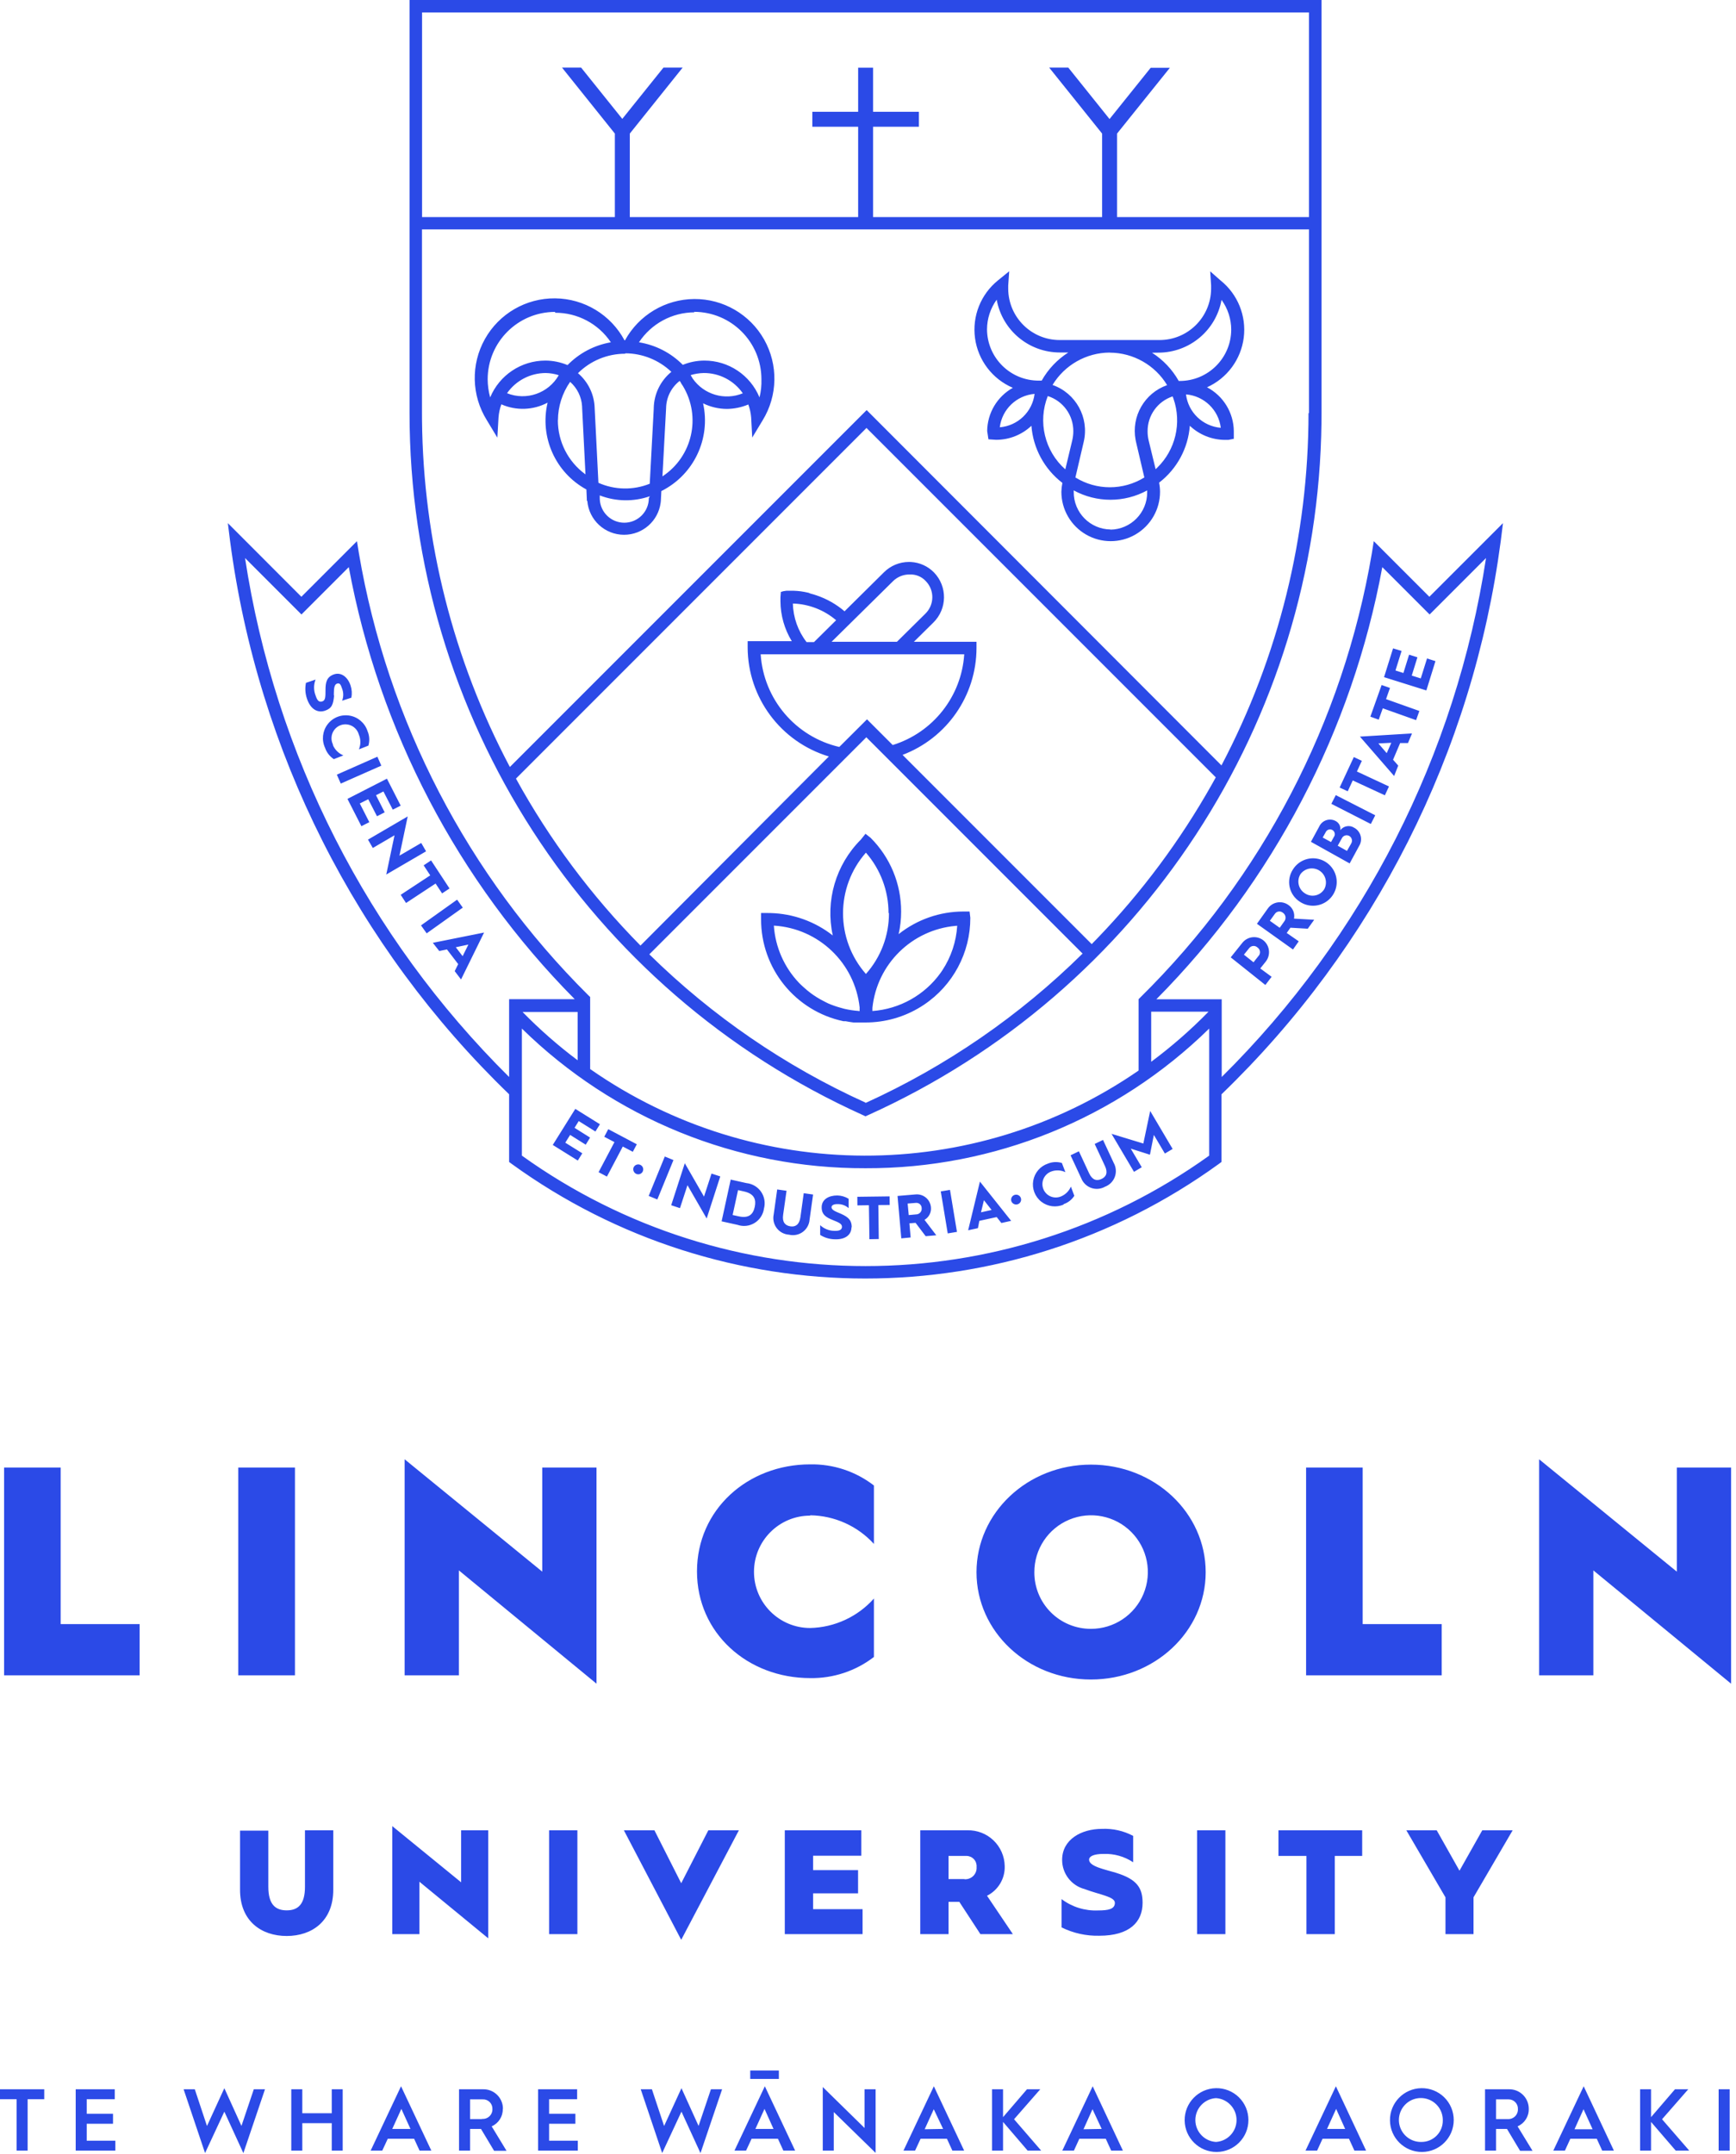<?xml version="1.0" encoding="UTF-8"?>
<svg width="208px" height="258px" viewBox="0 0 208 258" version="1.1" xmlns="http://www.w3.org/2000/svg" xmlns:xlink="http://www.w3.org/1999/xlink">
    <title>Lincoln Portrait</title>
    <g  stroke="none" stroke-width="1" fill="none" fill-rule="evenodd">
        <g id="Logos-/-Lincoln-Portrait" fill="#2B4AE7">
            <path d="M26.88,250.12 L28.93,254.64 L30.41,250.25 L31.75,250.25 L29.16,257.9 L26.88,252.93 L24.57,257.89 L22,250.25 L23.34,250.25 L24.8,254.65 L26.88,250.12 Z M81.65,250.12 L83.7,254.64 L85.18,250.25 L86.52,250.25 L83.93,257.9 L81.65,252.93 L79.34,257.89 L76.77,250.25 L78.11,250.25 L79.57,254.65 L81.65,250.12 Z M98.58,249.98 L103.59,254.89 L103.59,250.25 L104.91,250.25 L104.91,257.87 L99.9,252.98 L99.9,257.6 L98.58,257.6 L98.58,249.98 Z M170.29,250.12 C171.316,250.098 172.307,250.492 173.04,251.211 C173.772,251.93 174.183,252.914 174.18,253.94 C174.18,256.041 172.483,257.747 170.383,257.759 C168.282,257.772 166.566,256.086 166.54,253.986 C166.515,251.885 168.19,250.158 170.29,250.12 L170.29,250.12 Z M145.69,250.12 C146.716,250.098 147.707,250.492 148.44,251.211 C149.172,251.93 149.583,252.914 149.58,253.94 C149.58,256.041 147.883,257.747 145.783,257.759 C143.682,257.772 141.966,256.086 141.94,253.986 C141.915,251.885 143.59,250.158 145.69,250.12 L145.69,250.12 Z M57.88,250.25 C58.507,250.237 59.112,250.476 59.56,250.915 C60.008,251.353 60.26,251.953 60.26,252.58 L60.26,252.58 L60.24,252.6 C60.265,253.503 59.739,254.331 58.91,254.69 L58.91,254.69 L60.69,257.62 L59.2,257.62 L57.63,255 L56.32,255 L56.32,257.6 L55,257.6 L55,250.25 Z M180.79,250.25 C181.417,250.237 182.022,250.476 182.47,250.915 C182.918,251.353 183.17,251.953 183.17,252.58 L183.17,252.58 L183.17,252.6 C183.194,253.505 182.663,254.334 181.83,254.69 L181.83,254.69 L183.62,257.62 L182.13,257.62 L180.56,255 L179.25,255 L179.25,257.6 L177.93,257.6 L177.93,250.25 Z M48.05,249.89 L51.68,257.6 L50.27,257.6 L49.62,256.18 L46.46,256.18 L45.8,257.6 L44.41,257.6 L48.05,249.89 Z M160.06,249.89 L163.68,257.6 L162.28,257.6 L161.63,256.18 L158.46,256.18 L157.81,257.6 L156.42,257.6 L160.06,249.89 Z M189.75,249.89 L193.37,257.6 L191.97,257.6 L191.32,256.18 L188.15,256.18 L187.5,257.6 L186.11,257.6 L189.75,249.89 Z M111.89,249.89 L115.52,257.6 L114.11,257.6 L113.46,256.18 L110.3,256.18 L109.64,257.6 L108.25,257.6 L111.89,249.89 Z M91.64,249.89 L95.27,257.6 L93.86,257.6 L93.21,256.18 L90.05,256.18 L89.39,257.6 L88,257.6 L91.64,249.89 Z M130.92,249.89 L134.54,257.6 L133.14,257.6 L132.49,256.18 L129.32,256.18 L128.67,257.6 L127.28,257.6 L130.92,249.89 Z M120.18,250.25 L120.18,253.59 L123.05,250.25 L124.64,250.25 L121.5,253.84 L124.75,257.6 L123.13,257.6 L120.18,254.16 L120.18,257.6 L118.86,257.6 L118.86,250.25 L120.18,250.25 Z M197.82,250.25 L197.82,253.59 L200.69,250.25 L202.28,250.25 L199.14,253.84 L202.4,257.6 L200.78,257.6 L197.82,254.16 L197.82,257.6 L196.51,257.6 L196.51,250.25 L197.82,250.25 Z M207.24,250.25 L207.24,257.6 L205.92,257.6 L205.92,250.25 L207.24,250.25 Z M5.3,250.25 L5.3,251.44 L3.31,251.44 L3.31,257.6 L1.99,257.6 L1.99,251.44 L-5.48450174e-13,251.44 L-5.48450174e-13,250.25 L5.3,250.25 Z M36.22,250.25 L36.22,253.12 L39.75,253.12 L39.75,250.25 L41.06,250.25 L41.06,257.6 L39.75,257.6 L39.75,254.31 L36.22,254.31 L36.22,257.6 L34.9,257.6 L34.9,250.25 L36.22,250.25 Z M69.15,250.25 L69.15,251.44 L65.79,251.44 L65.79,253.19 L68.94,253.19 L68.94,254.38 L65.79,254.38 L65.79,256.41 L69.23,256.41 L69.23,257.6 L64.47,257.6 L64.47,250.25 L69.15,250.25 Z M13.75,250.25 L13.75,251.44 L10.39,251.44 L10.39,253.19 L13.54,253.19 L13.54,254.38 L10.39,254.38 L10.39,256.41 L13.82,256.41 L13.82,257.6 L9.07,257.6 L9.07,250.25 L13.75,250.25 Z M171.242,251.499 C170.253,251.091 169.116,251.323 168.366,252.085 C167.616,252.847 167.402,253.987 167.824,254.969 C168.246,255.951 169.221,256.58 170.29,256.56 C170.984,256.568 171.651,256.294 172.138,255.799 C172.625,255.305 172.889,254.634 172.87,253.94 C172.874,252.871 172.23,251.906 171.242,251.499 Z M145.69,251.31 C144.303,251.396 143.222,252.545 143.222,253.935 C143.222,255.325 144.303,256.474 145.69,256.56 C147.077,256.474 148.158,255.325 148.158,253.935 C148.158,252.545 147.077,251.396 145.69,251.31 Z M189.73,252.64 L188.65,255.04 L190.82,255.04 L189.73,252.64 Z M130.9,252.64 L129.82,255.04 L132,255 L130.9,252.64 Z M111.88,252.64 L110.79,255.04 L113,255 L111.88,252.64 Z M48.09,252.6 L47,255 L49.18,255 L48.09,252.6 Z M91.6,252.6 L90.51,255 L92.68,255 L91.6,252.6 Z M160.09,252.6 L159,255 L161.17,255 L160.09,252.6 Z M180.76,251.46 L179.25,251.46 L179.25,253.82 L180.65,253.82 C180.976,253.84 181.295,253.721 181.528,253.492 C181.76,253.263 181.885,252.946 181.87,252.62 C181.884,252.317 181.773,252.022 181.563,251.803 C181.353,251.583 181.063,251.46 180.76,251.46 L180.76,251.46 Z M57.83,251.46 L56.32,251.46 L56.32,253.82 L57.72,253.82 L57.78,253.8 C58.106,253.82 58.425,253.701 58.658,253.472 C58.89,253.243 59.015,252.926 59,252.6 C59.009,252.29 58.887,251.99 58.665,251.773 C58.443,251.557 58.14,251.443 57.83,251.46 L57.83,251.46 Z M93.32,248 L93.32,249.01 L89.89,249.01 L89.89,248 L93.32,248 Z M78.41,219.23 L81.62,225.57 L84.87,219.23 L88.53,219.23 L81.62,232.35 L74.75,219.23 L78.41,219.23 Z M47,218.73 L55.25,225.46 L55.25,219.23 L58.5,219.23 L58.5,232.17 L50.25,225.39 L50.25,231.67 L47,231.67 L47,218.73 Z M39.93,219.23 L39.93,226.36 C39.93,230.12 37.37,231.89 34.35,231.89 C31.33,231.89 28.76,230.12 28.76,226.36 L28.76,226.36 L28.76,219.27 L32.15,219.27 L32.15,226 C32.15,228.14 33.03,228.82 34.35,228.82 C35.67,228.82 36.54,228.14 36.54,226 L36.54,226 L36.54,219.23 L39.93,219.23 Z M132.04,219.06 C133.336,219.003 134.624,219.293 135.77,219.9 L135.77,219.9 L135.77,223.06 C134.721,222.362 133.479,222.012 132.22,222.06 C131.04,222.06 130.49,222.35 130.49,222.75 C130.49,223.57 132.41,223.92 133.72,224.32 L133.72,224.32 L133.74,224.33 C136.24,225.1 136.9,226.15 136.9,227.92 C136.9,230.22 135.33,231.86 131.72,231.86 C130.151,231.899 128.596,231.556 127.19,230.86 L127.19,230.86 L127.19,227.47 C128.45,228.421 130.003,228.902 131.58,228.83 C132.81,228.83 133.58,228.67 133.58,227.92 C133.58,227.17 131.74,226.95 129.95,226.27 C128.361,225.851 127.256,224.413 127.26,222.77 C127.26,220.33 129.56,219.06 132.04,219.06 Z M69.18,219.23 L69.18,231.67 L65.79,231.67 L65.79,219.23 L69.18,219.23 Z M172.14,219.23 L174.87,224.07 L177.6,219.23 L181.24,219.23 L176.55,227.26 L176.55,231.67 L173.19,231.67 L173.19,227.26 L168.5,219.23 L172.14,219.23 Z M146.82,219.23 L146.82,231.67 L143.43,231.67 L143.43,219.23 L146.82,219.23 Z M163.21,219.23 L163.21,222.3 L159.93,222.3 L159.93,231.67 L156.53,231.67 L156.53,222.3 L153.18,222.3 L153.18,219.23 L163.21,219.23 Z M103.2,219.23 L103.2,222.28 L97.42,222.28 L97.42,224 L102.81,224 L102.81,226.78 L97.42,226.78 L97.42,228.68 L103.35,228.68 L103.35,231.67 L94.03,231.67 L94.03,219.23 L103.2,219.23 Z M115.92,219.23 C117.08,219.203 118.203,219.64 119.04,220.443 C119.877,221.246 120.359,222.35 120.38,223.51 C120.432,225.009 119.603,226.401 118.26,227.07 L118.26,227.07 L121.36,231.67 L117.47,231.67 L114.94,227.8 L113.65,227.8 L113.65,231.67 L110.26,231.67 L110.26,219.23 Z M115.83,222.3 L113.65,222.3 L113.65,225.07 L115.54,225.07 L115.54,225.09 C115.939,225.124 116.333,224.98 116.617,224.697 C116.9,224.413 117.044,224.019 117.01,223.62 C117.038,223.286 116.927,222.956 116.704,222.706 C116.481,222.457 116.165,222.31 115.83,222.3 L115.83,222.3 Z M48.48,174.79 L64.97,188.25 L64.97,175.78 L71.47,175.78 L71.47,201.67 L54.98,188.1 L54.98,200.67 L48.48,200.67 L48.48,174.79 Z M184.41,174.79 L200.91,188.25 L200.91,175.78 L207.41,175.78 L207.41,201.67 L190.91,188.1 L190.91,200.67 L184.41,200.67 L184.41,174.79 Z M130.71,175.43 C138.35,175.43 144.46,181.22 144.46,188.32 C144.46,195.42 138.32,201.17 130.71,201.17 C123.1,201.17 117,195.43 117,188.32 C117,181.21 123.1,175.43 130.71,175.43 Z M97.07,175.4 C99.83,175.349 102.525,176.242 104.71,177.93 L104.71,177.93 L104.71,184.93 C102.748,182.779 99.982,181.537 97.07,181.5 L97.07,181.5 L97.07,181.54 C93.353,181.54 90.34,184.553 90.34,188.27 C90.34,191.987 93.353,195 97.07,195 C99.996,194.933 102.763,193.654 104.71,191.47 L104.71,191.47 L104.71,198.47 C102.523,200.154 99.83,201.046 97.07,201 C89.58,201 83.51,195.62 83.51,188.22 C83.51,180.82 89.58,175.4 97.07,175.4 Z M163.27,175.78 L163.27,194.53 L172.74,194.53 L172.74,200.67 L156.49,200.67 L156.49,175.78 L163.27,175.78 Z M7.27,175.78 L7.27,194.53 L16.73,194.53 L16.73,200.67 L0.49,200.67 L0.49,175.78 L7.27,175.78 Z M35.34,175.78 L35.34,200.67 L28.55,200.67 L28.55,175.78 L35.34,175.78 Z M135.538,183.492 C133.591,181.544 130.661,180.964 128.119,182.021 C125.576,183.079 123.922,185.566 123.93,188.32 C123.922,190.121 124.634,191.85 125.907,193.123 C127.18,194.396 128.909,195.108 130.71,195.1 C133.464,195.108 135.951,193.454 137.009,190.911 C138.066,188.369 137.486,185.439 135.538,183.492 Z M180.08,62.66 L179.81,64.83 C176.471,90.062 164.676,113.417 146.35,131.08 L146.35,131.08 L146.35,139.18 L146.04,139.41 C120.763,157.715 86.587,157.715 61.31,139.41 L61.31,139.41 L61,139.18 L61,131.07 C42.685,113.407 30.9,90.056 27.57,64.83 L27.57,64.83 L27.3,62.66 L36.11,71.48 L42.77,64.82 L43,66.26 C46.418,86.345 56.03,104.858 70.49,119.21 L70.49,119.21 L70.71,119.42 L70.71,128.05 C90.431,141.812 116.624,141.883 136.42,128.23 L136.42,128.23 L136.42,119.68 L136.62,119.48 C151.229,105.094 160.938,86.474 164.37,66.26 L164.37,66.26 L164.6,64.82 L171.26,71.48 L180.08,62.66 Z M144.88,123.2 C133.887,133.975 119.093,139.985 103.7,139.93 C88.311,139.984 73.52,133.973 62.53,123.2 L62.53,123.2 L62.53,138.42 C87.146,156.059 120.264,156.059 144.88,138.42 L144.88,138.42 Z M100.32,143.19 C100.801,143.199 101.271,143.337 101.68,143.59 L101.68,143.59 L101.68,144.71 C101.324,144.39 100.859,144.219 100.38,144.23 C99.9,144.21 99.63,144.37 99.63,144.59 C99.62,144.97 100.23,145.15 100.77,145.39 C101.72,145.81 102.05,146.22 102.05,147 L102.05,147 L102.02,147 C102.02,147.85 101.35,148.49 100.02,148.44 C99.4,148.43 98.795,148.251 98.27,147.92 L98.27,147.92 L98.27,146.75 C98.731,147.182 99.338,147.424 99.97,147.43 C100.54,147.45 100.87,147.32 100.88,146.96 C100.89,146.6 100.55,146.44 99.77,146.13 C98.99,145.82 98.42,145.48 98.45,144.56 C98.48,143.64 99.32,143.19 100.32,143.19 Z M106.59,143.3 L106.6,144.33 L105.24,144.34 L105.29,148.41 L104.17,148.43 L104.11,144.36 L102.73,144.38 L102.72,143.35 L106.59,143.3 Z M109.67,143.07 C110.12,143.02 110.572,143.152 110.924,143.438 C111.275,143.724 111.497,144.139 111.54,144.59 C111.61,145.205 111.307,145.803 110.77,146.11 L110.77,146.11 L112.18,147.96 L110.91,148.07 L109.7,146.47 L108.96,146.53 L109.11,148.22 L107.99,148.33 L107.54,143.25 Z M93.12,142.47 L94.24,142.63 L93.83,145.52 C93.7,146.4 94.09,146.8 94.7,146.89 C95.31,146.98 95.77,146.69 95.9,145.81 L95.9,145.81 L96.3,142.92 L97.42,143.08 L97,146.08 C96.961,146.66 96.671,147.195 96.207,147.544 C95.742,147.893 95.148,148.023 94.58,147.9 L94.58,147.9 L94.56,147.89 C93.973,147.862 93.427,147.577 93.069,147.111 C92.711,146.645 92.576,146.045 92.7,145.47 L92.7,145.47 L93.12,142.47 Z M113.824,142.522 L114.658,147.553 L113.553,147.736 L112.719,142.705 L113.824,142.522 Z M117.41,141.53 L121.15,146.23 L119.98,146.49 L119.42,145.78 L117.34,146.23 L117.17,147.11 L116,147.36 L117.41,141.53 Z M87.55,141.29 L89.43,141.71 C90.144,141.781 90.79,142.164 91.195,142.756 C91.6,143.348 91.722,144.089 91.53,144.78 L91.53,144.78 L91.53,144.8 C91.421,145.506 91.004,146.128 90.392,146.497 C89.78,146.866 89.035,146.944 88.36,146.71 L88.36,146.71 L86.46,146.29 L87.55,141.29 Z M82.05,139.33 L84.35,143.33 L85.25,140.57 L86.3,140.91 L84.67,145.95 L82.37,141.96 L81.47,144.71 L80.42,144.36 L82.05,139.33 Z M88.43,142.55 L87.78,145.53 L88.5,145.69 C89.76,145.97 90.25,145.41 90.43,144.56 C90.61,143.71 90.41,142.99 89.14,142.71 L89.14,142.71 L88.43,142.55 Z M109.844,144.079 L109.74,144.08 L108.75,144.16 L108.88,145.54 L109.76,145.46 C109.955,145.459 110.141,145.374 110.269,145.226 C110.397,145.079 110.456,144.884 110.43,144.69 C110.425,144.515 110.348,144.351 110.218,144.235 C110.087,144.119 109.914,144.063 109.74,144.08 Z M117.89,143.76 L117.54,145.21 L118.81,144.93 L117.89,143.76 Z M125.57,139.37 C126.099,139.158 126.685,139.133 127.23,139.3 L127.23,139.3 L127.65,140.4 C127.11,140.143 126.489,140.118 125.93,140.33 C125.394,140.534 125.008,141.008 124.916,141.574 C124.824,142.14 125.042,142.711 125.486,143.074 C125.93,143.436 126.534,143.534 127.07,143.33 C127.629,143.115 128.076,142.682 128.31,142.13 L128.31,142.13 L128.72,143.23 C128.421,143.7 127.969,144.053 127.44,144.23 L127.44,144.23 L127.44,144.28 C126.551,144.668 125.522,144.535 124.76,143.935 C123.999,143.335 123.629,142.365 123.799,141.41 C123.968,140.456 124.649,139.672 125.57,139.37 Z M121.58,143.12 C121.892,143.028 122.22,143.201 122.32,143.51 C122.366,143.661 122.35,143.825 122.275,143.964 C122.2,144.103 122.072,144.206 121.92,144.25 C121.606,144.342 121.275,144.17 121.17,143.86 C121.08,143.543 121.263,143.212 121.58,143.12 Z M79.653,138.527 L80.69,138.951 L78.759,143.671 L77.722,143.247 L79.653,138.527 Z M132.16,136.54 L133.44,139.29 C133.728,139.802 133.776,140.415 133.572,140.965 C133.368,141.516 132.932,141.949 132.38,142.15 L132.38,142.15 L132.266,142.211 C131.794,142.434 131.251,142.464 130.755,142.291 C130.203,142.098 129.763,141.674 129.55,141.13 L129.55,141.13 L128.27,138.38 L129.27,137.9 L130.5,140.55 C130.88,141.35 131.4,141.48 131.97,141.22 C132.54,140.96 132.77,140.47 132.39,139.66 L132.39,139.66 L131.16,137.02 L132.16,136.54 Z M72.88,135.25 L76.3,137.06 L75.82,137.96 L74.62,137.33 L72.72,140.93 L71.72,140.4 L73.62,136.8 L72.4,136.16 L72.88,135.25 Z M75.92,139.82 C76.06,139.524 76.409,139.392 76.71,139.52 C77.011,139.65 77.15,139.999 77.02,140.3 C76.89,140.601 76.541,140.74 76.24,140.61 C75.937,140.477 75.794,140.127 75.92,139.82 Z M137.81,133.07 L140.5,137.62 L139.57,138.17 L138.25,135.94 L137.78,138.31 L135.48,137.58 L136.8,139.81 L135.87,140.36 L133.18,135.81 L136.99,136.97 L137.81,133.07 Z M68.93,132.82 L71.88,134.66 L71.34,135.53 L69.34,134.28 L68.84,135.09 L70.7,136.26 L70.18,137.11 L68.31,135.94 L67.73,136.87 L69.77,138.14 L69.23,139.01 L66.23,137.14 L68.93,132.82 Z M158.34,7.10542736e-14 L158.34,49.48 L158.334,50.567 C157.916,86.412 136.75,118.812 104.01,133.57 L104.01,133.57 L103.7,133.71 L103.4,133.57 C70.329,118.663 49.067,85.755 49.07,49.48 L49.07,49.48 L49.07,7.10542736e-14 L158.34,7.10542736e-14 Z M103.8,88.31 L77.8,114.31 C85.324,121.704 94.091,127.716 103.7,132.07 L103.7,132.07 L103.71,132.11 C113.363,127.725 122.165,121.668 129.71,114.22 L129.71,114.22 L103.8,88.31 Z M29.36,66.84 C32.958,90.42 44.052,112.215 61,129 L61,129 L61,119.68 L68.86,119.68 C54.844,105.54 45.411,87.507 41.79,67.93 L41.79,67.93 L36.12,73.6 Z M178.05,66.84 L171.29,73.6 L165.62,67.93 L165.62,67.94 C162.002,87.518 152.568,105.552 138.55,119.69 L138.55,119.69 L146.38,119.69 L146.38,129 C163.339,112.22 174.444,90.424 178.05,66.84 L178.05,66.84 Z M144.8,121.18 L137.93,121.18 L137.93,127.18 C140.374,125.363 142.671,123.357 144.8,121.18 L144.8,121.18 Z M69.21,121.21 L62.61,121.21 C64.658,123.306 66.865,125.242 69.21,127 L69.21,127 L69.21,121.21 Z M103.7,99.87 L104.3,100.34 C106.657,102.681 107.978,105.868 107.97,109.19 C107.971,110.098 107.871,111.004 107.67,111.89 C109.874,110.139 112.605,109.184 115.42,109.18 L115.42,109.18 L116.17,109.18 L116.26,109.93 C116.268,114.115 114.181,118.026 110.7,120.35 L110.7,120.35 L110.352,120.575 C108.358,121.817 106.054,122.475 103.7,122.47 L103.7,122.47 L102.25,122.47 C101.93,122.43 101.63,122.38 101.32,122.32 L101.32,122.32 L101.06,122.32 C95.289,121.102 91.167,115.998 91.19,110.1 L91.19,110.1 L91.19,109.36 L91.94,109.36 L92.31,109.364 C95.021,109.433 97.641,110.373 99.78,112.05 C98.868,107.901 100.135,103.573 103.14,100.57 L103.14,100.57 L103.7,99.87 Z M114.689,110.885 L114.479,110.902 C109.257,111.374 105.075,115.478 104.53,120.72 L104.53,120.72 L104.53,121.1 C107.791,120.862 110.779,119.192 112.69,116.54 L112.69,116.54 L112.906,116.225 C113.956,114.631 114.572,112.789 114.69,110.88 L114.689,110.885 Z M92.72,110.87 C92.892,113.43 93.953,115.85 95.72,117.71 C95.88,117.87 96.04,118.03 96.21,118.18 C96.503,118.453 96.81,118.71 97.13,118.95 C97.34,119.11 97.57,119.26 97.8,119.41 C98.103,119.604 98.417,119.781 98.74,119.94 C98.92,120.03 99.09,120.13 99.28,120.21 C99.748,120.409 100.229,120.576 100.72,120.71 L100.72,120.71 L101.19,120.84 C101.74,120.965 102.298,121.048 102.86,121.09 L102.86,121.09 L102.85,121.1 L103,121.1 L103,121.1 L103,121.04 L102.992,120.865 L102.992,120.865 L103,120.69 C102.433,115.345 98.086,111.192 92.72,110.87 Z M148.86,112.92 C149.481,112.151 150.606,112.026 151.38,112.64 C152.143,113.263 152.271,114.38 151.67,115.16 L151.67,115.16 L151,116 L152.36,117 L151.61,117.98 L147.46,114.67 Z M58,111.7 L55.24,117.32 L54.48,116.32 L54.9,115.48 L53.55,113.72 L52.63,113.91 L51.86,112.93 L58,111.7 Z M103.75,102.13 C100.096,106.284 100.096,112.506 103.75,116.66 C105.539,114.654 106.522,112.057 106.51,109.37 L106.51,109.37 L106.46,109.37 C106.462,106.708 105.5,104.136 103.75,102.13 Z M150.152,113.305 C149.961,113.32 149.785,113.417 149.67,113.57 L149.67,113.57 L149.04,114.35 L150.19,115.26 L150.81,114.48 L150.81,114.49 C150.934,114.342 150.989,114.149 150.962,113.959 C150.936,113.768 150.829,113.598 150.67,113.49 C150.532,113.357 150.343,113.29 150.152,113.305 Z M56.12,113.14 L54.61,113.46 L55.43,114.53 L56.12,113.14 Z M153.031,108.097 C153.495,108.012 153.974,108.118 154.36,108.39 C154.899,108.747 155.168,109.396 155.04,110.03 L155.04,110.03 L157.46,110.17 L156.69,111.24 L154.61,111.12 L154.17,111.75 L155.61,112.75 L154.92,113.73 L150.6,110.65 L151.89,108.84 C152.155,108.449 152.566,108.182 153.031,108.097 Z M103.82,51.26 L61.82,93.26 C65.849,100.582 70.87,107.312 76.74,113.26 L76.74,113.26 L99.31,90.61 C93.548,88.869 89.6,83.569 89.58,77.55 L89.58,77.55 L89.58,76.8 L94.87,76.8 C93.992,75.363 93.522,73.714 93.51,72.03 L93.51,72.03 L93.51,71.56 L93.56,70.9 C93.774,70.828 93.995,70.781 94.22,70.76 L94.22,70.76 L94.7,70.76 C95.267,70.747 95.833,70.794 96.39,70.9 L96.39,70.9 L96.87,71 L97.11,71.1 C97.36,71.161 97.607,71.234 97.85,71.32 C99.074,71.735 100.208,72.38 101.19,73.22 L101.19,73.22 L105.91,68.55 C106.706,67.755 107.785,67.309 108.91,67.31 L108.91,67.31 L109.151,67.316 C110.192,67.374 111.178,67.82 111.91,68.57 C113.535,70.253 113.5,72.931 111.83,74.57 L111.83,74.57 L109.5,76.87 L117,76.87 L117,77.62 C116.99,83.312 113.464,88.406 108.14,90.42 L108.14,90.42 L130.803,113.084 L131.479,112.392 C136.807,106.861 141.411,100.676 145.183,93.985 L145.67,93.11 L103.82,51.26 Z M54.768,107.761 L55.447,108.714 L51.122,111.795 L50.443,110.842 L54.768,107.761 Z M153.303,109.174 L153.194,109.18 C153.013,109.207 152.852,109.309 152.75,109.46 L152.75,109.46 L152.15,110.29 L153.33,111.13 L153.87,110.37 C153.999,110.213 154.054,110.008 154.022,109.807 C153.989,109.606 153.872,109.429 153.7,109.32 C153.558,109.204 153.375,109.154 153.194,109.18 Z M154.92,104.13 C155.538,103.152 156.687,102.647 157.825,102.852 C158.964,103.058 159.864,103.933 160.1,105.065 C160.337,106.198 159.864,107.36 158.904,108.005 C157.944,108.65 156.688,108.648 155.73,108 C155.106,107.597 154.669,106.961 154.517,106.234 C154.365,105.507 154.51,104.749 154.92,104.13 Z M51.65,103.06 L53.86,106.42 L52.97,107.01 L52.19,105.83 L48.65,108.16 L48.01,107.18 L51.55,104.85 L50.76,103.65 L51.65,103.06 Z M158.081,104.276 C157.333,103.804 156.346,103.988 155.82,104.7 C155.583,105.077 155.507,105.534 155.609,105.968 C155.71,106.401 155.98,106.777 156.36,107.01 C156.731,107.258 157.188,107.343 157.624,107.247 C158.06,107.151 158.437,106.881 158.67,106.5 C159.086,105.719 158.829,104.749 158.081,104.276 Z M48.85,97.79 L47.86,102.49 L50.47,100.97 L51.05,101.97 L46.28,104.75 L47.27,100.05 L44.67,101.57 L44.09,100.57 L48.85,97.79 Z M158.889,98.25 C159.25,98.124 159.647,98.149 159.99,98.32 C160.416,98.519 160.661,98.975 160.59,99.44 C160.983,98.919 161.714,98.792 162.26,99.15 C162.634,99.351 162.91,99.698 163.021,100.108 C163.133,100.519 163.071,100.957 162.85,101.32 L162.85,101.32 L161.71,103.42 L157.07,100.83 L158.07,98.99 C158.232,98.643 158.527,98.376 158.889,98.25 Z M161.65,100.12 C161.494,100.038 161.312,100.024 161.145,100.081 C160.979,100.137 160.843,100.26 160.77,100.42 L160.77,100.42 L160.28,101.3 L161.39,101.92 L161.89,101.04 C161.984,100.887 162.011,100.703 161.966,100.529 C161.92,100.355 161.806,100.208 161.65,100.12 Z M159.635,99.415 C159.359,99.263 159.012,99.364 158.86,99.64 L158.86,99.64 L158.48,100.32 L159.48,100.86 L159.85,100.19 L159.86,100.19 C160.012,99.914 159.911,99.567 159.635,99.415 Z M46.36,93.27 L48.01,96.5 L47.06,96.98 L45.94,94.8 L45.05,95.25 L46.09,97.3 L45.17,97.77 L44.12,95.73 L43.11,96.24 L44.25,98.48 L43.3,98.96 L41.63,95.69 L46.36,93.27 Z M160.048,95.24 L164.777,97.655 L164.245,98.697 L159.516,96.282 L160.048,95.24 Z M162.21,90.68 L163.17,91.13 L162.58,92.41 L166.42,94.2 L165.93,95.26 L162.08,93.48 L161.48,94.78 L160.51,94.33 L162.21,90.68 Z M45.215,90.639 L45.688,91.71 L40.831,93.856 L40.358,92.786 L45.215,90.639 Z M169.18,87.85 L168.7,89 L167.76,89 L166.91,91 L167.53,91.7 L167.04,92.95 L162.94,88.23 L169.18,87.85 Z M156.84,27.48 L50.56,27.48 L50.56,49.48 L50.564,50.332 C50.705,64.816 54.312,79.06 61.09,91.87 L61.09,91.87 L103.84,49.12 L146.35,91.68 C153.198,78.664 156.778,64.178 156.78,49.47 L156.78,49.47 L156.84,49.48 L156.84,27.48 Z M39.252,86.756 C39.871,85.944 40.89,85.544 41.896,85.717 C42.902,85.89 43.728,86.608 44.04,87.58 C44.272,88.128 44.307,88.739 44.14,89.31 L44.14,89.31 L43,89.76 C43.237,89.197 43.237,88.563 43,88 C42.835,87.379 42.329,86.908 41.698,86.788 C41.068,86.668 40.424,86.92 40.043,87.437 C39.661,87.953 39.61,88.643 39.91,89.21 L39.91,89.21 L39.87,89.21 C40.107,89.786 40.564,90.243 41.14,90.48 L41.14,90.48 L40,90.93 C39.509,90.61 39.14,90.134 38.95,89.58 C38.517,88.656 38.633,87.567 39.252,86.756 Z M166.7,88.97 L165.15,89.05 L166.15,90.21 L166.7,88.97 Z M115.53,78.37 L91.14,78.37 C91.49,83.742 95.316,88.251 100.56,89.47 L100.56,89.47 L103.88,86.16 L106.96,89.24 C111.793,87.742 115.201,83.419 115.53,78.37 L115.53,78.37 Z M165.54,82.05 L166.54,82.4 L166.07,83.74 L170.06,85.16 L169.67,86.26 L165.68,84.84 L165.19,86.2 L164.19,85.84 L165.54,82.05 Z M40,80.78 C40.88,80.47 41.67,81.1 42,82.1 C42.159,82.573 42.193,83.08 42.1,83.57 L42.1,83.57 L40.99,83.93 C41.169,83.467 41.169,82.953 40.99,82.49 C40.83,82.01 40.72,81.76 40.36,81.89 C40.055,82 40.009,82.489 40.001,83.013 L40,83.3 L40.03,83.3 C39.93,84.37 39.77,84.85 38.93,85.13 C38.09,85.41 37.22,85 36.78,83.69 C36.57,83.079 36.529,82.423 36.66,81.79 L36.66,81.79 L37.81,81.4 C37.57,82.011 37.57,82.689 37.81,83.3 C38,83.88 38.2,84.14 38.6,84.02 C39,83.9 39,83.48 39,82.63 C39,81.78 39.12,81.09 40,80.78 Z M166.91,77.66 L167.93,77.97 L167.2,80.31 L168.15,80.61 L168.83,78.42 L169.83,78.73 L169.15,80.92 L170.23,81.26 L170.98,78.87 L171.99,79.19 L170.9,82.7 L165.83,81.11 L166.91,77.66 Z M95,72.29 C95.039,73.966 95.614,75.585 96.64,76.91 L96.64,76.91 L97.53,76.91 L100.16,74.31 L100.18,74.29 C98.731,73.054 96.904,72.349 95,72.29 Z M109.182,68.809 L109,68.81 C108.253,68.798 107.533,69.086 107,69.61 L107,69.61 L99.64,76.87 L107.47,76.87 L110.87,73.51 C111.962,72.449 111.989,70.704 110.93,69.61 C110.437,69.071 109.73,68.778 109,68.81 Z M120.92,32.49 L120.8,34.2 L120.8,34.2 L120.8,34.6 C120.822,38.004 123.596,40.747 127,40.73 L127,40.73 L138.9,40.73 C142.305,40.747 145.082,38.005 145.11,34.6 L145.11,34.6 L145.11,34.19 L145,32.5 L146.24,33.59 C148.297,35.235 149.35,37.831 149.02,40.444 C148.689,43.057 147.022,45.31 144.62,46.39 C146.574,47.416 147.807,49.433 147.83,51.64 L147.83,51.64 L147.83,52.56 L147.17,52.69 C147.05,52.698 146.93,52.698 146.81,52.69 C145.229,52.691 143.708,52.086 142.56,51 C142.357,53.69 141.019,56.166 138.88,57.81 C138.952,58.172 138.989,58.541 138.99,58.91 C138.99,61.021 137.864,62.972 136.035,64.028 C134.206,65.084 131.954,65.084 130.125,64.028 C128.296,62.972 127.17,61.021 127.17,58.91 C127.179,58.551 127.219,58.193 127.29,57.84 C125.136,56.192 123.787,53.704 123.58,51 C122.439,52.078 120.93,52.679 119.36,52.68 L119.36,52.68 L118.43,52.62 L118.28,51.62 C118.306,49.469 119.481,47.497 121.36,46.45 L121.36,46.45 L121.35,46.45 C118.902,45.402 117.184,43.146 116.824,40.508 C116.463,37.87 117.513,35.236 119.59,33.57 L119.59,33.57 L120.92,32.49 Z M66.512,35.736 C69.996,35.769 73.185,37.699 74.83,40.77 L74.83,40.77 L74.88,40.77 C76.545,37.733 79.725,35.837 83.188,35.816 C86.651,35.795 89.853,37.653 91.555,40.669 C93.256,43.685 93.189,47.387 91.38,50.34 L91.38,50.34 L90.13,52.41 L90,50 C89.957,49.47 89.843,48.949 89.66,48.45 C88.852,48.788 87.986,48.968 87.11,48.98 C86.115,48.978 85.133,48.749 84.24,48.31 C85.184,52.546 83.122,56.88 79.24,58.82 L79.24,58.82 L79.18,60 L79.157,60.213 C78.871,62.401 77.003,64.056 74.775,64.056 C72.475,64.056 70.559,62.292 70.37,60 L70.37,60 L70.32,60 L70.26,58.63 C66.544,56.607 64.64,52.348 65.61,48.23 C63.891,49.14 61.85,49.214 60.07,48.43 C59.885,48.935 59.771,49.464 59.73,50 L59.73,50 L59.59,52.42 L58.33,50.33 C56.484,47.375 56.396,43.649 58.099,40.61 C59.803,37.571 63.028,35.703 66.512,35.736 Z M137.45,58.74 C134.707,60.234 131.393,60.234 128.65,58.74 L128.65,58.74 L128.65,58.93 C128.633,61.389 130.611,63.398 133.07,63.42 L133.07,63.42 L133.03,63.44 C135.489,63.418 137.467,61.409 137.45,58.95 C137.455,58.88 137.455,58.81 137.45,58.74 Z M71.86,59.34 L71.86,59.67 L71.865,59.843 C71.954,61.386 73.234,62.61 74.8,62.61 C76.424,62.61 77.74,61.294 77.74,59.67 L77.74,59.67 L77.86,59.44 C75.911,60.118 73.785,60.082 71.86,59.34 L71.86,59.34 Z M74.93,42.32 L74.91,42.37 C72.789,42.366 70.753,43.204 69.25,44.7 C70.482,45.749 71.209,47.272 71.25,48.89 L71.25,48.89 L71.7,57.83 C73.651,58.697 75.87,58.737 77.85,57.94 L77.85,57.94 L78.33,48.94 L78.33,48.85 C78.369,47.174 79.14,45.599 80.44,44.54 C78.954,43.125 76.983,42.33 74.93,42.32 L74.93,42.32 Z M132.96,42.23 C130.157,42.244 127.563,43.714 126.11,46.11 C128.91,47.09 130.522,50.021 129.85,52.91 L129.85,52.91 L128.85,57.19 C131.381,58.756 134.579,58.756 137.11,57.19 L137.11,57.19 L136.11,52.92 L136.061,52.686 C135.53,49.88 137.124,47.087 139.84,46.13 C138.386,43.728 135.788,42.255 132.98,42.24 L132.98,42.24 Z M81.43,45.63 C80.424,46.411 79.828,47.607 79.81,48.88 L79.81,48.88 L79.37,57.06 C82.967,54.697 84.049,49.911 81.82,46.23 C81.701,46.07 81.598,45.899 81.51,45.72 L81.51,45.72 Z M68.31,45.74 C67.368,47.086 66.859,48.687 66.85,50.33 L66.85,50.33 L66.84,50.33 C66.837,52.899 68.068,55.314 70.15,56.82 L70.15,56.82 L69.75,48.89 L69.741,48.649 C69.67,47.531 69.157,46.483 68.31,45.74 Z M125.54,47.44 C124.325,50.517 125.164,54.026 127.64,56.22 L127.64,56.22 L128.48,52.71 C128.559,52.362 128.6,52.007 128.6,51.65 C128.612,49.728 127.372,48.022 125.54,47.44 Z M140.5,47.48 C138.692,48.077 137.478,49.776 137.5,51.68 C137.499,52.033 137.54,52.386 137.62,52.73 L137.62,52.73 L138.462,56.199 L138.632,56.042 C140.845,53.899 141.613,50.662 140.6,47.752 Z M142.1,47.24 C142.367,49.393 144.108,51.062 146.27,51.24 C146.003,49.087 144.262,47.418 142.1,47.24 Z M123.96,47.18 C121.798,47.358 120.057,49.027 119.79,51.18 C121.952,51.002 123.693,49.333 123.96,47.18 Z M83.16,37.35 L83.2,37.41 C80.526,37.422 78.034,38.769 76.56,41 C78.552,41.321 80.39,42.266 81.81,43.7 C82.629,43.366 83.505,43.193 84.39,43.19 C87.283,43.185 89.894,44.926 91,47.6 C91.178,46.888 91.255,46.154 91.23,45.42 C91.224,40.965 87.615,37.356 83.16,37.35 L83.16,37.35 Z M66.5,37.36 C62.045,37.366 58.436,40.975 58.43,45.43 C58.434,46.163 58.534,46.893 58.73,47.6 C59.844,44.929 62.455,43.189 65.35,43.19 C66.26,43.193 67.161,43.377 68,43.73 C69.399,42.296 71.216,41.341 73.19,41 C71.698,38.779 69.195,37.45 66.52,37.46 L66.52,37.46 Z M84.32,44.68 C83.788,44.691 83.259,44.775 82.75,44.93 L82.75,44.93 L83,45.35 C84.341,47.269 86.835,48.001 89,47.11 C87.937,45.577 86.186,44.668 84.32,44.68 Z M65.39,44.68 C63.541,44.682 61.81,45.585 60.75,47.1 C63.066,48.028 65.712,47.106 66.95,44.94 C66.446,44.778 65.92,44.69 65.39,44.68 Z M146.36,35.92 C145.696,39.588 142.497,42.251 138.77,42.24 L138.77,42.24 L138.03,42.25 C139.358,43.097 140.457,44.258 141.23,45.63 L141.23,45.63 L141.32,45.63 C144.724,45.647 147.498,42.904 147.52,39.5 C147.52,38.214 147.114,36.961 146.36,35.92 Z M119.43,35.88 C118.673,36.92 118.263,38.173 118.26,39.46 C118.288,42.865 121.065,45.607 124.47,45.59 L124.47,45.59 L124.81,45.59 C125.58,44.221 126.676,43.064 128,42.22 L128,42.22 L127,42.22 C123.276,42.226 120.083,39.564 119.42,35.9 L119.42,35.9 Z M156.84,1.49 L50.57,1.49 L50.57,26 L73.67,26 L73.67,16 L67.34,8.1 L69.63,8.1 L74.56,14.24 L79.49,8.1 L81.79,8.1 L75.46,16 L75.46,26 L102.82,26 L102.82,15.18 L97.33,15.18 L97.33,13.39 L102.82,13.39 L102.82,8.11 L104.61,8.11 L104.61,13.39 L110.1,13.39 L110.1,15.18 L104.61,15.18 L104.61,26 L132.05,26 L132.05,16 L125.71,8.1 L128,8.1 L132.94,14.26 L137.87,8.12 L140.17,8.12 L133.84,16 L133.84,26 L156.84,26 L156.84,1.49 Z" id="Lincoln-Portrait"></path>
        </g>
    </g>
</svg>

